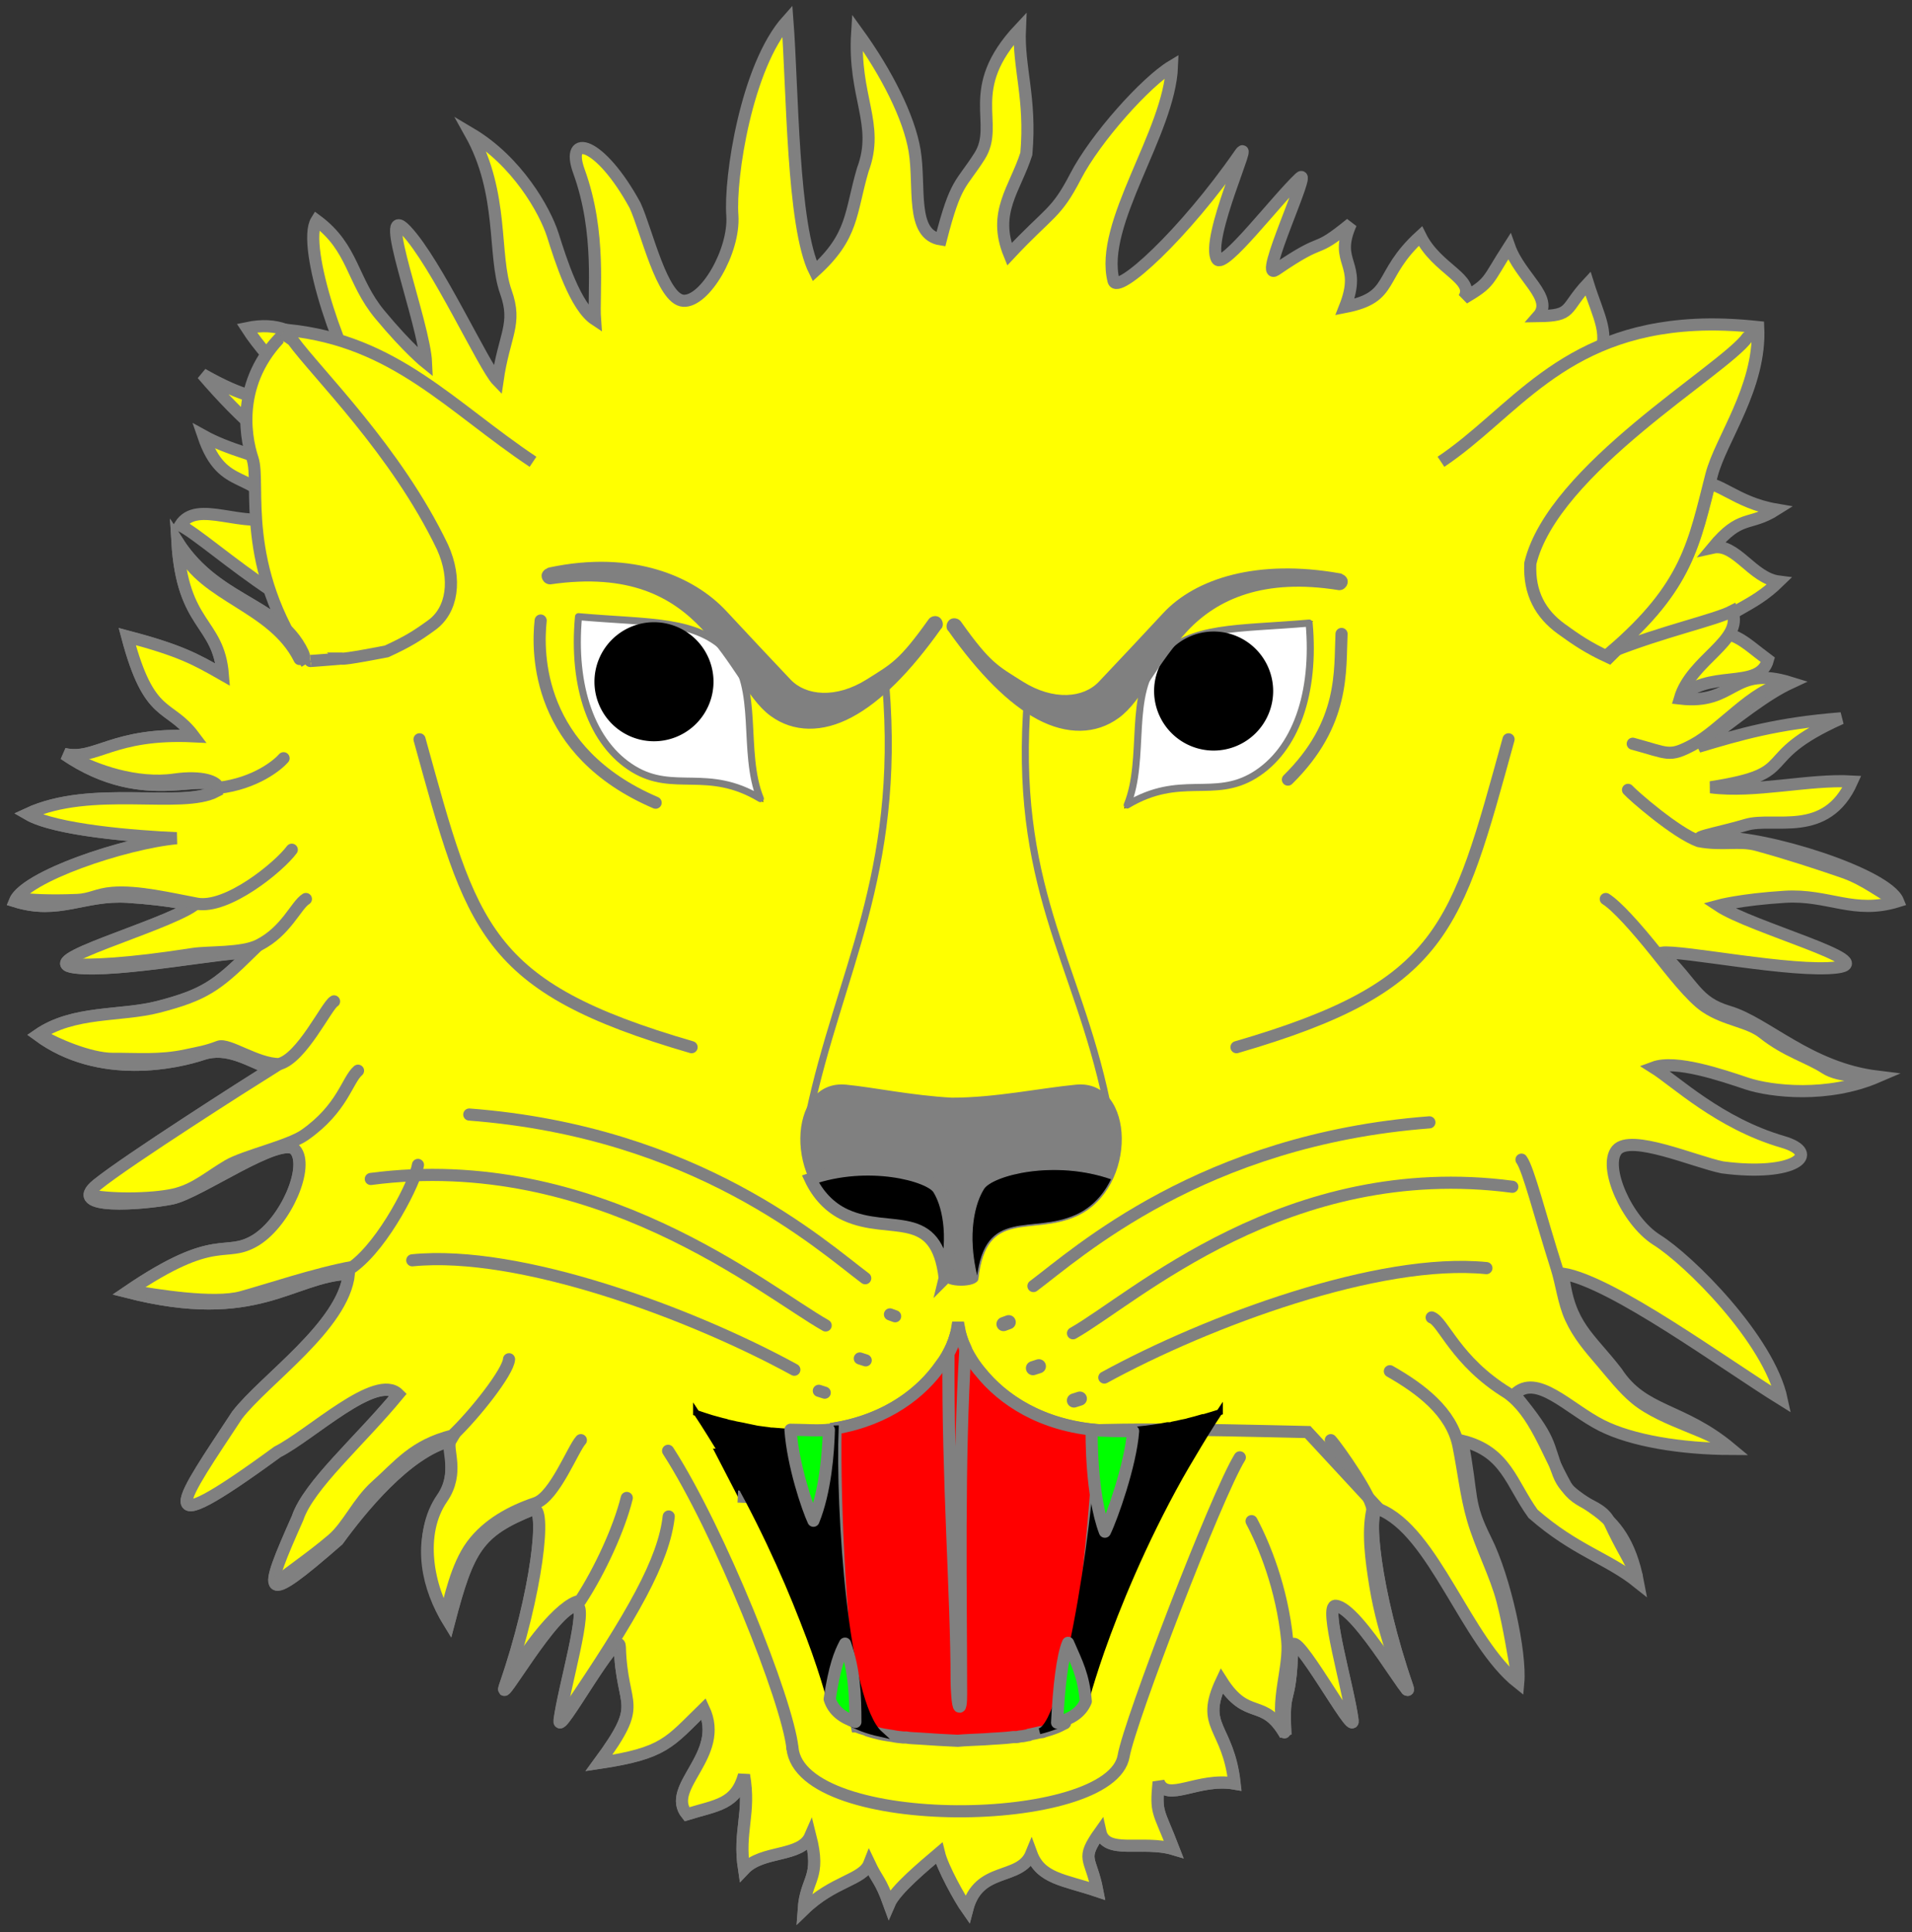 <?xml version="1.0" encoding="UTF-8" standalone="no"?>
<!-- Created with Inkscape (http://www.inkscape.org/) -->

<svg
   xmlns:dc="http://purl.org/dc/elements/1.1/"
   xmlns:cc="http://creativecommons.org/ns#"
   xmlns:rdf="http://www.w3.org/1999/02/22-rdf-syntax-ns#"
   xmlns:svg="http://www.w3.org/2000/svg"
   xmlns="http://www.w3.org/2000/svg"
   xmlns:xlink="http://www.w3.org/1999/xlink"
   xmlns:sodipodi="http://sodipodi.sourceforge.net/DTD/sodipodi-0.dtd"
   xmlns:inkscape="http://www.inkscape.org/namespaces/inkscape"
   version="1.1"
   width="595.73"
   height="602"
   id="svg4673"
   inkscape:version="0.92.2 5c3e80d, 2017-08-06"
   sodipodi:docname="lion-head-affronte.svg">
  <rect width="100%" height="100%" fill="#333333" stroke="none"/>
  <sodipodi:namedview
     pagecolor="#ffffff"
     bordercolor="#666666"
     borderopacity="1"
     objecttolerance="10"
     gridtolerance="10"
     guidetolerance="10"
     inkscape:pageopacity="0"
     inkscape:pageshadow="2"
     inkscape:window-width="960"
     inkscape:window-height="481"
     id="namedview39"
     showgrid="false"
     showguides="true"
     inkscape:guide-bbox="true"
     inkscape:zoom="1.2825"
     inkscape:cx="297.08"
     inkscape:cy="201.61"
     inkscape:window-x="-8"
     inkscape:window-y="-8"
     inkscape:window-maximized="1"
     inkscape:current-layer="g9921"
     fit-margin-top="2"
     fit-margin-left="2"
     fit-margin-right="2"
     fit-margin-bottom="2" />
  <g
     inkscape:groupmode="layer"
     id="layer8"
     inkscape:label="mouth"
     style="display:inline"
     transform="translate(57.09,224.31)">
    <g
       id="g10215">
      <g
         id="g9921"
         transform="matrix(2.457,0,0,2.457,826.23,-1342.4)">
        <path
           sodipodi:nodetypes="scccscs"
           inkscape:connector-curvature="0"
           id="path4871-37-3"
           d="m -221.66,670.32 c 1.34,-5.1 6.97,-21.46 16.89,-36.21 -22.26,7.78 -32.45,-4.83 -33.25,-11 -0.81,6.17 -11,18.78 -33.26,11 9.92,14.75 15.55,31.11 16.9,36.21 1.34,5.1 10.42,5.24 16.32,5.51 5.9,-0.27 15.06,-0.41 16.4,-5.51 z"
           style="color:#000000;display:inline;overflow:visible;visibility:visible;fill:#000000;stroke:#000000;stroke-width:0.896;stroke-linecap:round;stroke-linejoin:round;stroke-miterlimit:4;stroke-dasharray:none;stroke-dashoffset:0;stroke-opacity:1;marker:none;enable-background:accumulate" />
        <path
           sodipodi:nodetypes="ccccccccccccccccccsscsccscccscscccccscscscscscscssccccccccccc"
           inkscape:connector-curvature="0"
           id="path4706-1-1"
           d="m -146.62,543.77 c 3.5,-4.05 10.22,-1.05 11.3,-5.03 -3.24,-2.41 -4.64,-4.25 -8.29,-2.92 3.44,-3.58 6.14,-3.57 9.67,-7.01 -3.39,-0.43 -5.46,-4.95 -8.38,-4.3 3.59,-4.33 4.57,-2.64 8.04,-4.83 -5.21,-0.89 -7.42,-3.85 -9.63,-3.27 1.18,-2.17 0.79,-2.27 2.65,-5.04 -1.92,0.44 -6.56,-0.77 -8.91,-1.32 1.24,-1.49 3.1,-5.53 3.63,-7.09 -5.36,2.13 -6.79,-3.32 -10.5,-2.4 1.89,-2.85 0.23,-5.29 -1.1,-9.55 -3.06,3.27 -1.81,4.08 -6.31,4.14 2.04,-2.31 -2.3,-4.95 -3.67,-8.83 -2.93,4.55 -2.26,4.49 -5.75,6.56 1.51,-2.44 -3.44,-3.66 -5.52,-7.88 -5.51,5.03 -3.12,7.74 -9.56,8.99 2.28,-5.77 -1.54,-5.43 0.75,-10.57 -5.14,4.19 -2.82,1.27 -9.53,5.87 -2.34,1.61 4.71,-13.22 3.05,-11.67 -3.03,2.86 -9.66,11.62 -10.49,10.31 -1.56,-2.47 4.8,-16.09 2.88,-13.32 -7.1,10.24 -15.54,17.91 -16.01,16.06 -1.86,-7.28 7.09,-18.78 7.41,-27.22 -3.31,1.98 -9.73,9.14 -12.23,13.99 -2.51,4.85 -3.3,4.43 -8.39,9.87 -2.17,-5.33 0.7,-8.22 2.15,-12.74 0.62,-7.1 -1.04,-10.9 -0.82,-15.86 -7.27,7.74 -2.45,11.99 -5.12,16.17 -2.37,3.72 -2.99,3.11 -4.9,10.54 -3.9,-0.6 -2.57,-6.65 -3.33,-11.26 -0.71,-4.24 -3.54,-9.84 -7.28,-15.01 -0.53,8.23 2.89,11.63 0.71,17.44 -1.61,5.49 -1.16,8.39 -6.1,12.86 -2.85,-5.69 -2.8,-23.19 -3.46,-31.78 -5.21,5.83 -7.34,19.99 -6.98,24.73 0.29,4.53 -3.49,10.98 -6.21,10.8 -2.72,-0.17 -4.64,-8.87 -6.13,-12.1 -4.45,-8.16 -8.9,-9.23 -7.11,-4.3 2.86,7.91 1.79,15.5 2.03,18.78 -2.49,-1.64 -4.35,-7.56 -5.35,-10.72 -1.01,-3.15 -4.55,-9.39 -10.43,-12.87 4.27,7.65 2.81,15.43 4.48,20.1 1.46,4.1 -0.21,5.36 -1.06,11.24 -1.72,-1.77 -7.74,-14.95 -11.6,-19.04 -3.85,-4.09 2.32,11.77 2.54,16.79 0,0 -2.29,-1.83 -5.86,-6.13 -3.57,-4.3 -3.32,-8.45 -8.02,-11.93 -1.99,3.18 3.36,18.84 6.93,23.14 3.58,4.3 -0.53,0.33 -3.43,-1.87 -2.9,-2.2 -4.55,-9.27 -12.35,-7.62 2.99,4.64 8.47,9.08 11.18,14.06 -8.4,-8.43 -5.84,-1.96 -16.82,-8.22 5.33,6.23 9.21,9.13 13.59,12.47 -6.33,-1.9 -10.46,-2.99 -13.47,-4.66 2.53,7.43 6.39,3.94 9.92,10.19 -4.87,1.77 -10.68,-2.28 -12.86,1.16 v 0 c 2.02,1 6.44,4.91 11.73,8.41 0.4,0.16 0.8,0.29 1.19,0.45 3.33,-3.84 10.53,-8.05 19.93,-11.95"
           style="color:#000000;display:inline;overflow:visible;visibility:visible;fill:#ffff00;fill-opacity:1;stroke:#808080;stroke-width:1.538;stroke-opacity:1;marker:none;enable-background:accumulate" />
        <path
           sodipodi:nodetypes="ccsccccccccscscscscscscscccccccccccscccccccccccccccccccccccsscsscscccscscccccscscscscscscssccccccccscsccccccccc"
           style="color:#000000;display:inline;overflow:visible;visibility:visible;fill:#ffff00;fill-opacity:1;stroke:#808080;stroke-width:1.538;stroke-opacity:1;marker:none;enable-background:accumulate"
           d="m -291.92,513.62 c -10.46,-6.98 -17.48,-15.32 -31.08,-16.71 -6.62,5.93 -5.53,13.2 -4.48,16.33 1.05,3.14 -1.75,13.57 6.91,25.95 -2.45,-7.73 -11.14,-7.16 -16.45,-15.46 0.64,10.88 5.21,10.05 5.76,16.91 -3.42,-1.96 -5.38,-3.1 -12.11,-4.87 2.83,10.67 5.25,8.37 8.46,12.65 -10.39,-0.51 -12.42,3.18 -16.45,2.26 10.65,7.31 18.46,1.5 19.25,4.7 -4.38,2.32 -15.82,-0.88 -23.91,2.9 5.36,3.14 26.65,3.38 21.07,3.03 -5.58,-0.35 -21.28,4.54 -22.68,8.03 5.58,1.74 8.7,-0.91 14.28,-0.56 5.58,0.35 8.4,1.12 8.4,1.12 -4.18,2.79 -20.6,7.14 -15.02,7.84 5.57,0.7 19.77,-2.22 22.21,-1.87 -4.25,4.16 -5.83,5.36 -11.66,6.88 -4.8,1.24 -10.76,0.41 -15.29,3.55 7.86,5.8 17.77,3.48 20.91,2.43 3.14,-1.04 5.86,0.83 8.65,1.88 -2.79,1.74 -18.22,11.59 -22.02,14.66 -4.08,3.3 5.94,2.47 9.42,1.78 3.49,-0.7 13.94,-8.25 15.68,-6.16 1.75,2.09 -1.11,8.94 -4.94,11.38 -4.05,2.51 -4.86,-1.24 -16.38,6.62 16.48,4.21 20.82,-2.01 28.14,-2.32 -0.7,6.62 -10.7,13.39 -14.19,17.92 -6.94,10.56 -11.83,17.08 5.13,4.67 4.19,-2.1 12.52,-10.07 15.31,-7.28 -4.88,5.92 -11.39,11.49 -12.79,15.68 -4.42,9.94 -4.73,11.41 5.14,2.8 2.79,-3.84 8.7,-11.21 14.28,-12.6 0,3.47 0.75,4.97 -1.62,8.33 -2.45,4.88 -1.35,10.21 1.4,14.67 2.46,-9.4 3.7,-11.53 10.67,-14.32 1.78,-0.71 0.54,10.62 -3.55,22.4 -1.1,3.18 6.14,-9.98 9.06,-10.18 1.55,-0.1 -1.63,10.43 -2.15,14.56 -0.28,2.26 7.57,-12.17 7.66,-9.33 0.24,8.13 3.22,6.73 -2.65,14.71 8.31,-1.24 8.87,-2.57 13.29,-6.87 2.79,5.93 -4.93,9.9 -2.14,13.38 3.86,-1.19 6.17,-1.2 7.24,-4.94 0.86,4.89 -0.75,7.03 0,11.91 2.34,-2.48 7.23,-1.47 8.41,-4.21 1.39,5.44 -0.57,5.26 -0.85,9.35 3.79,-3.69 7.49,-3.73 8.32,-5.86 1.06,2.24 1.39,1.99 2.53,5.13 0.77,-1.81 4.48,-4.89 6.31,-6.46 0.47,1.87 2.63,5.81 3.58,7.15 1.44,-5.58 6.69,-3.56 8.13,-7.1 1.18,3.21 4.13,3.35 8.37,4.78 -0.84,-4.4 -2.21,-3.9 0.39,-7.56 0.66,3 5.35,1.06 9.29,2.24 -1.94,-5.05 -2.29,-4.45 -1.89,-8.49 1.07,2.65 4.99,-0.63 9.63,0.18 -0.82,-7.41 -4.45,-7.1 -1.66,-13.02 3.32,5.23 5.31,1.96 8.1,6.84 -0.35,-6.62 0.62,-3.03 0.86,-11.16 0.1,-2.84 7.94,11.59 7.66,9.33 -0.52,-4.13 -3.7,-14.66 -2.15,-14.56 2.92,0.2 10.16,13.36 9.05,10.18 -4.08,-11.78 -5.32,-23.11 -3.54,-22.4 6.97,2.79 11.01,16.79 17.64,22.02 0.35,-3.83 -1.67,-13.22 -4.11,-18.1 -2.44,-4.89 -1.59,-5.28 -2.99,-12.6 5.58,1.39 6.2,5.43 8.98,9.26 5.38,4.7 9.44,5.6 13.31,8.7 -1.96,-10.43 -8.25,-9.06 -10.06,-13.68 -1.6,-4.11 -0.72,-4.24 -5.6,-10.16 2.79,-2.79 6.87,1.84 11.05,3.94 3.84,1.93 10.05,2.96 16.42,2.98 -6.33,-5.28 -11.11,-4.53 -14.51,-9.73 -3.49,-4.53 -6.1,-5.88 -6.8,-12.5 6.28,1.04 20.4,11.43 27.72,15.96 -1.63,-7.65 -11.82,-17.75 -15.87,-20.26 -3.83,-2.44 -6.78,-9.29 -5.04,-11.38 1.75,-2.09 9.9,1.5 13.38,2.2 9.22,1.22 12.71,-1.77 7.67,-3.23 -8.07,-2.35 -13.59,-7.68 -16.38,-9.43 2.79,-1.04 8.67,0.98 11.81,2.03 3.14,1.04 10.31,1.83 16.58,-0.87 -8.69,-1.06 -14.11,-6.83 -18.86,-8.23 -4.18,-1.24 -4.25,-3.33 -8.5,-7.49 2.44,-0.35 16.63,2.57 22.21,1.87 5.58,-0.7 -10.84,-5.05 -15.03,-7.84 0,0 2.83,-0.77 8.41,-1.12 5.57,-0.35 8.79,2.3 14.37,0.56 -1.4,-3.49 -17.2,-8.38 -22.78,-8.03 -5.57,0.35 0.1,-0.62 3.53,-1.66 3.49,-1.05 10.15,1.79 13.41,-5.49 -5.51,-0.32 -12.31,1.47 -17.92,0.73 11.76,-1.82 5.01,-3.56 16.54,-8.74 -8.17,0.64 -12.81,2.03 -18.09,3.6 5.27,-4 8.59,-6.66 11.71,-8.11 -7.5,-2.34 -6.94,2.84 -14.07,2 1.45,-4.97 8.13,-7.3 6.64,-11.08 -2.18,1.13 -8.79,2.55 -15.28,5.14 9.68,-8.32 10.46,-13.72 12.69,-22.4 1.18,-4.56 6.26,-11.15 5.89,-18.76 -2.94,-0.31 -5.59,-0.41 -8.03,-0.28 v 0 c -17.07,0.88 -23.05,11.25 -32.2,17.36 m -61.23,109.48 c 0.59,4.52 6.22,12.45 17.92,13.35 0.24,8.19 -3.99,37.13 -7.66,37.52 -3.25,0.34 -7.19,-0.1 -10.26,0.1 -2.98,-0.13 -6.71,0.21 -9.9,-0.1 -4.42,-4.01 -6.01,-27.75 -5.6,-37.8 10.04,-1.73 14.95,-8.88 15.5,-13.07 z"
           id="path4700-3-7"
           inkscape:connector-curvature="0" />
        <path
           style="color:#000000;display:inline;overflow:visible;visibility:visible;fill-opacity:1;stroke:#000000;stroke-width:1.25;stroke-opacity:1;marker:none;enable-background:accumulate"
           d="m -275.34,638.49 c 6.52,10.11 15.7,32.28 16.32,38.24 1.12,10.75 40.41,10.28 42,0.99 0.74,-4.33 11.22,-31.44 14.18,-36.22"
           id="path4702-2-9"
           inkscape:connector-curvature="0"
           sodipodi:nodetypes="cssc" />
        <path
           sodipodi:nodetypes="cccccccccccscscscscscscccccccccscscccccccccccccccccccccccsscsccsc"
           inkscape:connector-curvature="0"
           id="path4704-8-7"
           d="m -320.61,539.22 -2.51,-4.18 c -3.69,-3.76 -9.79,-4.87 -13.89,-11.3 0.64,10.88 5.2,10.02 5.76,16.88 -3.43,-1.96 -5.41,-3.07 -12.13,-4.84 2.83,10.68 5.25,8.37 8.46,12.65 -10.39,-0.51 -12.43,3.15 -16.46,2.23 10.66,7.31 18.5,1.54 19.29,4.74 -4.37,2.32 -15.84,-0.9 -23.94,2.88 3.52,2.06 13.77,2.85 18.92,3.07 -6.67,0.63 -19.25,4.88 -20.5,7.99 5.58,1.75 8.7,-0.9 14.27,-0.56 5.58,0.35 8.37,1.12 8.37,1.12 -4.18,2.79 -20.59,7.16 -15.01,7.85 5.58,0.7 19.77,-2.2 22.21,-1.85 -4.24,4.15 -5.83,5.32 -11.66,6.83 -4.8,1.24 -10.76,0.44 -15.29,3.58 7.86,5.8 17.77,3.46 20.91,2.41 3.14,-1.04 5.86,0.86 8.65,1.91 -2.79,1.74 -18.23,11.56 -22.03,14.64 -4.08,3.3 5.94,2.46 9.43,1.77 3.49,-0.7 13.97,-8.23 15.71,-6.14 1.75,2.09 -1.14,8.95 -4.97,11.39 -4.04,2.5 -4.84,-1.25 -16.36,6.6 16.48,4.21 20.8,-2.01 28.12,-2.32 -0.7,6.62 -10.69,13.4 -14.18,17.94 -6.93,10.56 -11.85,17.06 5.11,4.65 4.19,-2.1 12.55,-10.09 15.34,-7.3 -4.88,5.93 -11.38,11.52 -12.78,15.71 -4.42,9.94 -4.75,11.41 5.11,2.79 2.79,-3.84 8.69,-11.2 14.27,-12.6 -0.59,1 1.21,4.01 -1.07,7.3 -3.09,4.49 -1.86,11.25 0.89,15.71 2.46,-9.4 3.67,-11.53 10.64,-14.32 1.78,-0.71 0.55,10.63 -3.53,22.41 -1.11,3.18 6.15,-9.99 9.06,-10.18 1.55,-0.11 -1.62,10.41 -2.14,14.55 -0.28,2.25 7.54,-12.19 7.63,-9.35 0.24,8.13 3.22,6.76 -2.65,14.74 8.31,-1.24 8.88,-2.58 13.29,-6.88 2.79,5.93 -4.93,9.9 -2.14,13.38 3.86,-1.18 6.18,-1.23 7.25,-4.97 0.86,4.9 -0.74,7.07 0,11.95 2.34,-2.49 7.22,-1.49 8.41,-4.23 1.39,5.45 -0.56,5.25 -0.84,9.34 3.79,-3.68 7.49,-3.73 8.32,-5.86 1.06,2.24 1.38,1.98 2.51,5.12 0.78,-1.81 4.49,-4.85 6.33,-6.42 0.46,1.88 2.63,5.77 3.57,7.11 1.45,-5.58 6.7,-3.52 8.14,-7.06 1.18,3.21 4.13,3.31 8.37,4.74 -0.84,-4.4 -2.24,-3.86 0.37,-7.53 0.66,3 5.35,1.05 9.29,2.23 -1.94,-5.04 -2.29,-4.46 -1.9,-8.51 1.08,2.66 4.98,-0.62 9.62,0.19 -0.82,-7.41 -4.42,-7.09 -1.63,-13.01 3.32,5.23 5.3,1.95 8.09,6.83 -0.35,-6.63 0.64,-3.03 0.88,-11.16 0.1,-2.84 7.91,11.6 7.63,9.35 -0.52,-4.14 -3.69,-14.66 -2.14,-14.55 2.91,0.19 10.17,13.36 9.06,10.18 -4.08,-11.78 -5.31,-23.12 -3.53,-22.41 l -9.07,-9.8 c -13.58,-0.3 -29.54,-0.77 -38.25,0.69 -5.11,0.86 -11.12,8.56 -34.02,7.49"
           style="color:#000000;display:inline;overflow:visible;visibility:visible;fill:#ffff00;fill-opacity:1;stroke:#808080;stroke-width:1.538;stroke-opacity:1;marker:none;enable-background:accumulate" />
        <path
           inkscape:connector-curvature="0"
           id="path4722-7-3"
           d="m -238.01,623.12 c 0,0.29 -0.12,0.55 -0.19,0.84 0,0.13 -0.1,0.24 -0.1,0.37 -0.1,0.16 -0.1,0.31 -0.14,0.46 0,0.1 -0.1,0.16 -0.1,0.24 -1.53,4.19 -6.36,9.69 -15.06,11.15 -0.2,9.78 0.37,28.87 3.07,37.93 3.52,1.43 8.65,1.55 12.45,1.72 3.96,-0.18 9.38,-0.31 12.92,-1.91 3.01,-9.27 4.85,-28.8 4.98,-37.46 -9.54,-0.75 -15.01,-6.17 -17.01,-10.6 0,-0.1 -0.1,-0.12 -0.1,-0.18 0,-0.13 -0.1,-0.25 -0.14,-0.38 -0.12,-0.28 -0.24,-0.55 -0.32,-0.83 0,-0.1 0,-0.13 -0.1,-0.19 -0.11,-0.39 -0.19,-0.77 -0.23,-1.16 z"
           style="color:#000000;display:inline;overflow:visible;visibility:visible;fill:#bc262d;fill-opacity:1;stroke:#000000;stroke-width:0.597;stroke-miterlimit:4;stroke-dasharray:none;stroke-opacity:1;marker:none;enable-background:accumulate" />
        <g
           id="langued"
           inkscape:label="#g2046">
          <path
             style="color:#000000;display:inline;overflow:visible;visibility:visible;fill:#ff0000;fill-opacity:1;stroke:#808080;stroke-width:1.538;stroke-opacity:1;marker:none;enable-background:accumulate"
             d="m -238.01,623.12 c 0,0.3 -0.12,0.6 -0.19,0.93 0,0.1 -0.1,0.18 -0.1,0.28 -0.1,0.3 -0.18,0.59 -0.28,0.88 -0.1,0.16 -0.11,0.3 -0.18,0.47 -0.36,0.86 -0.83,1.69 -1.45,2.46 -2.38,3.44 -6.73,6.92 -13.34,8.04 -0.18,9.23 0.59,28.13 2.7,37.79 0.1,0 0.12,0.1 0.19,0.1 0.32,0.14 0.67,0.21 1.02,0.33 0.1,0 0.12,0.1 0.18,0.1 0.49,0.15 1.01,0.3 1.54,0.42 0.53,0.12 1.07,0.19 1.63,0.28 0.43,0.1 0.85,0.13 1.3,0.18 0.12,0 0.24,0 0.37,0 0.57,0.1 1.15,0.1 1.72,0.14 1.7,0.13 3.36,0.21 4.83,0.28 1.04,-0.1 2.26,-0.12 3.44,-0.19 1.2,-0.1 2.41,-0.12 3.63,-0.28 0.12,0 0.25,0 0.37,0 0.22,0 0.43,-0.1 0.65,-0.1 0.27,0 0.53,-0.1 0.79,-0.13 0.1,0 0.19,0 0.28,-0.1 0.44,-0.1 0.88,-0.17 1.3,-0.28 0,0 0.1,0 0.14,0 0.16,0 0.31,-0.1 0.46,-0.14 0.39,-0.11 0.81,-0.23 1.17,-0.37 0.47,-0.17 0.89,-0.38 1.3,-0.6 0,0 0.1,0 0.1,-0.1 2.33,-9.9 4.24,-29.34 4.32,-37.09 -7.31,-0.56 -12.24,-3.87 -15.06,-7.39 -0.17,-0.18 -0.31,-0.37 -0.46,-0.56 -1.07,-1.29 -1.78,-2.69 -2.14,-4.18 -0.12,-0.43 -0.18,-0.82 -0.23,-1.21 z"
             id="path4726-33-6"
             inkscape:connector-curvature="0" />
          <path
             style="color:#000000;font-style:normal;font-variant:normal;font-weight:normal;font-stretch:normal;font-size:medium;line-height:normal;font-family:Sans;-inkscape-font-specification:Sans;text-indent:0;text-align:start;text-decoration:none;text-decoration-line:none;letter-spacing:normal;word-spacing:normal;text-transform:none;writing-mode:lr-tb;direction:ltr;baseline-shift:baseline;text-anchor:start;display:inline;overflow:visible;visibility:visible;fill:#ff0000;fill-opacity:0.5;stroke:#808080;stroke-width:1.538;stroke-opacity:1;marker:none;enable-background:accumulate"
             d="m -238.11,623.41 c -0.16,0.98 -0.48,2.09 -1.12,3.27 -0.12,16.08 1.03,30.53 1.03,41.53 0,0.79 0.12,3.3 0.37,3.27 0.22,0 0.2,-1.64 0.19,-2.43 0,-11.5 -0.35,-28.78 0.56,-43.03 -0.44,-0.93 -0.7,-1.81 -0.84,-2.61 -0.1,0 -0.12,0 -0.19,0 z"
             id="path4724-32-2"
             inkscape:connector-curvature="0" />
        </g>
        <path
           style="color:#000000;display:inline;overflow:visible;visibility:visible;fill:none;stroke:#808080;stroke-width:1.538;stroke-linecap:round;stroke-linejoin:round;stroke-miterlimit:4;stroke-dasharray:none;stroke-dashoffset:0;stroke-opacity:1;marker:none;enable-background:accumulate"
           d="m -274.71,647.36 c -0.62,5.55 -4.46,12.37 -13.05,25.02"
           id="path4730-2-5"
           inkscape:connector-curvature="0"
           sodipodi:nodetypes="cc" />
        <path
           sodipodi:nodetypes="ccc"
           inkscape:connector-curvature="0"
           id="path4732-7-3"
           d="m -280.03,645.01 c -0.95,3.86 -3.4,9.21 -5.91,13.04 -2.51,0.39 -6.94,6.38 -8.82,9.77"
           style="color:#000000;display:inline;overflow:visible;visibility:visible;fill:none;stroke:#808080;stroke-width:1.538;stroke-linecap:round;stroke-linejoin:round;stroke-miterlimit:4;stroke-dasharray:none;stroke-dashoffset:0;stroke-opacity:1;marker:none;enable-background:accumulate" />
        <path
           style="color:#000000;display:inline;overflow:visible;visibility:visible;fill:none;stroke:#808080;stroke-width:1.538;stroke-linecap:round;stroke-linejoin:round;stroke-miterlimit:4;stroke-dasharray:none;stroke-dashoffset:0;stroke-opacity:1;marker:none;enable-background:accumulate"
           d="m -285.85,637.68 c -1.01,1.09 -3.33,7.16 -5.74,7.98 -3.05,1.03 -6.08,2.66 -8.06,5.32 -1.99,2.67 -2.88,7.1 -3.31,8.72"
           id="path4734-17-4"
           inkscape:connector-curvature="0"
           sodipodi:nodetypes="cssc" />
        <path
           sodipodi:nodetypes="ccssc"
           inkscape:connector-curvature="0"
           id="path4736-1-7"
           d="m -294.96,627.42 c -0.1,1.59 -4.33,6.97 -7.19,9.68 -4.94,1.26 -6.75,3.79 -9.66,6.38 -2.31,2.06 -3.55,5.07 -5.55,6.79 -2.88,2.46 -6.05,4.52 -6.82,5.34"
           style="color:#000000;display:inline;overflow:visible;visibility:visible;fill:none;stroke:#808080;stroke-width:1.538;stroke-linecap:round;stroke-linejoin:round;stroke-miterlimit:4;stroke-dasharray:none;stroke-dashoffset:0;stroke-opacity:1;marker:none;enable-background:accumulate" />
        <path
           sodipodi:nodetypes="ccsc"
           inkscape:connector-curvature="0"
           id="path4741-5-5"
           d="m -306.51,602.78 c -0.29,2.02 -4.25,9.97 -8.27,12.93 -4.75,0.87 -10.71,2.9 -14.1,3.83 -3.56,0.99 -11.11,-0.32 -13.67,-0.73"
           style="color:#000000;display:inline;overflow:visible;visibility:visible;fill:none;stroke:#808080;stroke-width:1.538;stroke-linecap:round;stroke-linejoin:round;stroke-miterlimit:4;stroke-dasharray:none;stroke-dashoffset:0;stroke-opacity:1;marker:none;enable-background:accumulate"
           inkscape:transform-center-x="2.1007"
           inkscape:transform-center-y="-2.8142" />
        <path
           inkscape:transform-center-y="-2.8142"
           inkscape:transform-center-x="2.1007"
           style="color:#000000;display:inline;overflow:visible;visibility:visible;fill:none;stroke:#808080;stroke-width:1.538;stroke-linecap:round;stroke-linejoin:round;stroke-miterlimit:4;stroke-dasharray:none;stroke-dashoffset:0;stroke-opacity:1;marker:none;enable-background:accumulate"
           d="m -314.11,590.83 c -1.39,1.2 -1.94,4.76 -6.75,8.14 -2,1.41 -7.65,2.66 -9.76,3.9 -2.4,1.42 -3.93,2.84 -6.37,3.54 -2.48,0.71 -8.04,0.83 -10.85,0.27"
           id="path4743-6-7"
           inkscape:connector-curvature="0"
           sodipodi:nodetypes="csssc" />
        <path
           sodipodi:nodetypes="ccsssc"
           inkscape:connector-curvature="0"
           id="path4745-9-1"
           d="m -317.15,582.04 c -0.92,0.49 -4.1,7.26 -6.99,7.95 -2.82,0 -6.44,-2.67 -7.64,-2.2 -1.52,0.59 -2.52,0.74 -4.11,1.08 -3.36,0.73 -6.33,0.43 -9.31,0.46 -3.03,0 -7.48,-2.03 -8.79,-2.82"
           style="color:#000000;display:inline;overflow:visible;visibility:visible;fill:none;stroke:#808080;stroke-width:1.538;stroke-linecap:round;stroke-linejoin:round;stroke-miterlimit:4;stroke-dasharray:none;stroke-dashoffset:0;stroke-opacity:1;marker:none;enable-background:accumulate"
           inkscape:transform-center-x="2.9325"
           inkscape:transform-center-y="-1.9322" />
        <path
           inkscape:transform-center-y="-1.9322"
           inkscape:transform-center-x="2.9325"
           style="color:#000000;display:inline;overflow:visible;visibility:visible;fill:none;stroke:#808080;stroke-width:1.538;stroke-linecap:round;stroke-linejoin:round;stroke-miterlimit:4;stroke-dasharray:none;stroke-dashoffset:0;stroke-opacity:1;marker:none;enable-background:accumulate"
           d="m -320.72,569.06 c -1.25,0.77 -2.52,4.12 -6.01,5.86 -2.14,1.07 -6.31,0.8 -8.32,1.11 -8.33,1.3 -12.97,1.48 -15.52,1.31"
           id="path4747-5-2"
           inkscape:connector-curvature="0"
           sodipodi:nodetypes="cssc" />
        <path
           sodipodi:nodetypes="csssc"
           inkscape:connector-curvature="0"
           id="path4749-3-0"
           d="m -322.51,562.81 c -1.66,2.23 -8.2,7.56 -12.05,6.84 -3.28,-0.61 -7.49,-1.64 -10.71,-1.37 -1.95,0.16 -2.73,0.83 -4.45,0.9 -3.52,0.15 -6.03,0 -7.34,-0.19"
           style="color:#000000;display:inline;overflow:visible;visibility:visible;fill:none;stroke:#808080;stroke-width:1.538;stroke-linecap:round;stroke-linejoin:round;stroke-miterlimit:4;stroke-dasharray:none;stroke-dashoffset:0;stroke-opacity:1;marker:none;enable-background:accumulate"
           inkscape:transform-center-x="2.9325"
           inkscape:transform-center-y="-1.9322" />
        <path
           inkscape:transform-center-y="-1.9322"
           inkscape:transform-center-x="2.9325"
           style="color:#000000;display:inline;overflow:visible;visibility:visible;fill:none;stroke:#808080;stroke-width:1.538;stroke-linecap:round;stroke-linejoin:round;stroke-miterlimit:4;stroke-dasharray:none;stroke-dashoffset:0;stroke-opacity:1;marker:none;enable-background:accumulate"
           d="m -323.55,551.21 c -0.71,0.82 -3.52,3.2 -8.28,3.76 -0.1,-0.8 -2.09,-1.55 -5.53,-1.06 -4.9,0.71 -10.19,-1.24 -12.83,-2.72"
           id="path4751-1-3"
           inkscape:connector-curvature="0"
           sodipodi:nodetypes="ccsc" />
        <path
           style="color:#000000;display:inline;overflow:visible;visibility:visible;fill:#ffff00;fill-opacity:0.6;stroke:#808080;stroke-width:1.538;stroke-opacity:1;marker:none;enable-background:accumulate"
           d="m -136.6,496.91 c -0.47,0.34 -0.9,0.68 -1.31,0.93 -3.03,4.19 -24.67,16.66 -27.54,28.66 -0.19,3.81 1.34,6.43 3.92,8.3 1.89,1.37 3.4,2.41 6.07,3.64 0.16,-0.15 0.47,-0.47 0.65,-0.65 -0.12,0 -0.24,-0.1 -0.37,-0.1 9.68,-8.32 10.46,-13.72 12.69,-22.4 1.16,-4.48 6.08,-10.93 5.89,-18.39 z"
           id="path4755-9-8"
           inkscape:connector-curvature="0"
           sodipodi:nodetypes="cccscccscc" />
        <path
           style="color:#000000;display:inline;overflow:visible;visibility:visible;fill:#cccccc;fill-opacity:1;stroke:#000000;stroke-width:0.375;stroke-opacity:1;marker:none;enable-background:accumulate"
           d="m -193.5,534.07 c 0.8,8.85 -1.68,16.09 -6.97,19.31 -5.16,3.13 -9.39,-0.27 -16.1,3.76 2.42,-5.91 0,-14.22 4.03,-18.51 4.02,-4.29 9.92,-3.76 19.04,-4.56 z"
           id="path4757-8-4"
           inkscape:connector-curvature="0"
           sodipodi:nodetypes="cscsc" />
        <path
           sodipodi:nodetypes="cscsc"
           inkscape:connector-curvature="0"
           id="path4763-69-4"
           d="m -193.5,534.07 c 0.8,8.85 -1.68,16.09 -6.97,19.31 -5.16,3.13 -9.39,-0.27 -16.1,3.76 2.42,-5.91 0,-14.22 4.03,-18.51 4.02,-4.29 9.92,-3.76 19.04,-4.56 z"
           style="color:#000000;display:inline;overflow:visible;visibility:visible;fill:#ffffff;stroke:#808080;stroke-width:0.896;stroke-linecap:round;stroke-linejoin:round;stroke-miterlimit:4;stroke-dasharray:none;stroke-dashoffset:0;stroke-opacity:1;marker:none;enable-background:accumulate" />
        <path
           style="color:#000000;display:inline;overflow:visible;visibility:visible;fill:#000000;fill-opacity:1;stroke:#000000;stroke-width:0.597;stroke-linecap:round;stroke-linejoin:round;stroke-miterlimit:4;stroke-dasharray:none;stroke-dashoffset:0;stroke-opacity:1;marker:none;enable-background:accumulate"
           d="m -198.36,542.69 a 7.255,7.255 0 0 1 -7.25,7.25 7.255,7.255 0 0 1 -7.25,-7.25 7.255,7.255 0 0 1 7.25,-7.25 7.255,7.255 0 0 1 7.25,7.25 z"
           id="path4759-5-2" />
        <path
           sodipodi:nodetypes="ssccsscs"
           inkscape:connector-curvature="0"
           id="path4765-9-9"
           d="m -252.25,592.75 c -7.32,-0.69 -7.67,12.9 0,16.39 5.68,2.58 11.51,-1.05 12.55,8.02 0,1.04 4.12,1.05 4.12,0 1.04,-9.07 6.87,-5.44 12.55,-8.02 7.67,-3.49 7.32,-17.08 0,-16.39 -4.53,0.43 -10.28,1.66 -15.79,1.65 -5.12,-0.28 -9.98,-1.32 -13.43,-1.65 z"
           style="color:#000000;display:inline;overflow:visible;visibility:visible;fill:#808080;fill-opacity:1;stroke:#808080;stroke-width:0.299;stroke-linecap:round;stroke-linejoin:round;stroke-miterlimit:4;stroke-dasharray:none;stroke-dashoffset:0;stroke-opacity:1;marker:none;enable-background:accumulate" />
        <path
           style="color:#000000;font-style:normal;font-variant:normal;font-weight:normal;font-stretch:normal;font-size:medium;line-height:normal;font-family:Sans;-inkscape-font-specification:Sans;text-indent:0;text-align:start;text-decoration:none;text-decoration-line:none;letter-spacing:normal;word-spacing:normal;text-transform:none;writing-mode:lr-tb;direction:ltr;baseline-shift:baseline;text-anchor:start;display:inline;overflow:visible;visibility:visible;fill:#808080;fill-opacity:1;stroke:#808080;stroke-width:0.25;stroke-opacity:1;marker:none;enable-background:accumulate"
           d="m -189.6,527.89 c -10.51,-1.87 -18.29,0.67 -22.32,5.01 -3.76,4.05 -4.41,4.72 -8.15,8.69 -1.99,2.11 -5.85,2.49 -9.82,0 -3.1,-1.97 -4.09,-2.3 -7.87,-7.64 -0.25,-0.34 -0.75,-0.46 -1.12,-0.28 -0.42,0.22 -0.6,0.8 -0.38,1.21 0,0 0.1,0.1 0.1,0.1 3.88,5.47 7.65,9.26 11.29,11.2 3.64,1.93 7.28,1.93 10.17,-0.19 1.51,-1.1 2.7,-2.89 4.02,-4.85 1.32,-1.97 2.77,-4.14 4.66,-6.16 3.8,-4.05 9.74,-6.76 19.33,-5.2 0.29,0 0.57,-0.13 0.74,-0.37 0.2,-0.22 0.27,-0.55 0.19,-0.84 -0.1,-0.26 -0.3,-0.47 -0.56,-0.56 -0.1,-0.1 -0.18,-0.1 -0.28,-0.1 z"
           id="path4767-6-4"
           inkscape:connector-curvature="0"
           sodipodi:nodetypes="csssccccsssscccccc" />
        <path
           sodipodi:nodetypes="csc"
           inkscape:connector-curvature="0"
           id="path4775-0-1"
           d="m -200.8,647.95 c 1.58,2.97 3.85,8.44 4.52,15.09 0.37,3.61 -1.63,7.89 -0.35,11.7"
           style="color:#000000;display:inline;overflow:visible;visibility:visible;fill:none;stroke:#808080;stroke-width:1.538;stroke-linecap:round;stroke-linejoin:round;stroke-miterlimit:4;stroke-dasharray:none;stroke-dashoffset:0;stroke-opacity:1;marker:none;enable-background:accumulate" />
        <path
           sodipodi:nodetypes="cssc"
           inkscape:connector-curvature="0"
           id="path4777-2-6"
           d="m -190.75,637.68 c 0.86,0.93 5.54,7.58 5.25,8.93 -0.59,2.83 -0.14,6.2 0.39,9.5 1.09,6.71 3.75,12.87 3.99,13.21"
           style="color:#000000;display:inline;overflow:visible;visibility:visible;fill:none;stroke:#808080;stroke-width:1.538;stroke-linecap:round;stroke-linejoin:round;stroke-miterlimit:4;stroke-dasharray:none;stroke-dashoffset:0;stroke-opacity:1;marker:none;enable-background:accumulate" />
        <path
           style="color:#000000;display:inline;overflow:visible;visibility:visible;fill:none;stroke:#808080;stroke-width:1.538;stroke-linecap:round;stroke-linejoin:round;stroke-miterlimit:4;stroke-dasharray:none;stroke-dashoffset:0;stroke-opacity:1;marker:none;enable-background:accumulate"
           d="m -183.26,628.94 c 3.87,2.2 7.84,5.16 8.7,9.48 0.64,3.17 0.95,6.24 1.82,9.26 1.01,3.49 2.91,7.07 3.76,10.36 0.9,3.49 1.35,6.71 1.97,10.04"
           id="path4779-6-0"
           inkscape:connector-curvature="0"
           sodipodi:nodetypes="csssc" />
        <path
           sodipodi:nodetypes="ccssc"
           inkscape:connector-curvature="0"
           id="path4781-5-8"
           d="m -177.96,622.12 c 1.49,0.53 3.06,5.56 9.62,9.58 3.43,2.47 4.9,7.24 7.36,11.69 1.44,2.61 4.5,2.33 5.6,4.74 1.5,3.26 2.49,4.57 3.39,6.71"
           style="color:#000000;display:inline;overflow:visible;visibility:visible;fill:none;stroke:#808080;stroke-width:1.538;stroke-linecap:round;stroke-linejoin:round;stroke-miterlimit:4;stroke-dasharray:none;stroke-dashoffset:0;stroke-opacity:1;marker:none;enable-background:accumulate"
           inkscape:transform-center-x="2.1007"
           inkscape:transform-center-y="-2.8142" />
        <path
           inkscape:transform-center-y="-2.8142"
           inkscape:transform-center-x="2.1007"
           style="color:#000000;display:inline;overflow:visible;visibility:visible;fill:none;stroke:#808080;stroke-width:1.538;stroke-linecap:round;stroke-linejoin:round;stroke-miterlimit:4;stroke-dasharray:none;stroke-dashoffset:0;stroke-opacity:1;marker:none;enable-background:accumulate"
           d="m -166.57,602.11 c 0.88,1.18 2.36,7.15 4.45,13.72 0.66,2.07 0.87,4.33 1.79,6.35 1.03,2.24 2.42,3.8 3.91,5.55 1.35,1.58 2.76,3.4 4.32,4.69 3.53,2.93 10.34,4.32 11.32,6.01"
           id="path4783-5-7"
           inkscape:connector-curvature="0"
           sodipodi:nodetypes="cssssc" />
        <path
           sodipodi:nodetypes="cssssc"
           inkscape:connector-curvature="0"
           id="path4789-7-2"
           d="m -155.88,569.06 c 1.31,0.81 3.76,3.49 6.47,6.89 1.81,2.26 4.33,5.54 6.17,6.78 2.57,1.73 5.43,1.83 7.32,3.33 2.93,2.34 5.66,3.01 7.89,4.46 1.83,1.19 5.3,0.93 5.9,1.2"
           style="color:#000000;display:inline;overflow:visible;visibility:visible;fill:none;stroke:#808080;stroke-width:1.538;stroke-linecap:round;stroke-linejoin:round;stroke-miterlimit:4;stroke-dasharray:none;stroke-dashoffset:0;stroke-opacity:1;marker:none;enable-background:accumulate"
           inkscape:transform-center-x="2.9325"
           inkscape:transform-center-y="-1.9322" />
        <path
           inkscape:transform-center-y="0.27036"
           inkscape:transform-center-x="3.5116"
           style="color:#000000;display:inline;overflow:visible;visibility:visible;fill:none;stroke:#808080;stroke-width:1.538;stroke-linecap:round;stroke-linejoin:round;stroke-miterlimit:4;stroke-dasharray:none;stroke-dashoffset:0;stroke-opacity:1;marker:none;enable-background:accumulate"
           d="m -152.46,549.37 c 4.55,1.22 4.56,1.76 7.62,0.14 3.52,-1.86 7.68,-7.11 11.62,-7.73"
           id="path4791-9-7"
           inkscape:connector-curvature="0"
           sodipodi:nodetypes="csc" />
        <path
           sodipodi:nodetypes="ccssc"
           inkscape:connector-curvature="0"
           id="path4793-9-9"
           d="m -153.06,555.22 c 0.63,0.71 6.06,5.45 8.96,6.5 2.99,0.58 5.18,-0.12 7.41,0.5 3.85,1.06 7.67,2.3 10.91,3.42 2.93,1.01 5.15,2.94 6.59,3.5"
           style="color:#000000;display:inline;overflow:visible;visibility:visible;fill:none;stroke:#808080;stroke-width:1.538;stroke-linecap:round;stroke-linejoin:round;stroke-miterlimit:4;stroke-dasharray:none;stroke-dashoffset:0;stroke-opacity:1;marker:none;enable-background:accumulate"
           inkscape:transform-center-x="2.9325"
           inkscape:transform-center-y="-1.9322" />
        <path
           style="color:#000000;display:inline;overflow:visible;visibility:visible;fill:#000000;fill-opacity:1;stroke:#808080;stroke-width:0.125;stroke-opacity:1;marker:none;enable-background:accumulate"
           d="m -235.58,617.16 c 1.04,-9.07 6.87,-5.44 12.55,-8.02 2.08,-0.94 3.57,-2.63 4.49,-4.58 -7.32,-2.56 -15.13,-0.48 -16.23,1.23 -1.1,1.71 -2.24,5.65 -0.81,11.37 z"
           id="path4799-9-4"
           inkscape:connector-curvature="0"
           sodipodi:nodetypes="cscscc" />
        <path
           sodipodi:nodetypes="cscscc"
           inkscape:connector-curvature="0"
           id="path4801-4-6"
           d="m -239.71,617.16 c -1.04,-9.07 -6.87,-5.44 -12.55,-8.02 -2.08,-0.94 -3.57,-2.63 -4.49,-4.58 7.32,-2.56 15.13,-0.48 16.23,1.23 1.1,1.71 2.24,5.65 0.81,11.37 z"
           style="color:#000000;display:inline;overflow:visible;visibility:visible;fill:#000000;fill-opacity:1;stroke:#808080;stroke-width:1.538;stroke-opacity:1;marker:none;enable-background:accumulate" />
        <path
           sodipodi:nodetypes="cscsc"
           inkscape:connector-curvature="0"
           id="path4807-3-1"
           d="m -286.15,533.26 c -0.81,8.86 1.67,16.1 6.97,19.32 5.16,3.13 9.39,-0.27 16.09,3.75 -2.41,-5.9 0,-14.21 -4.02,-18.51 -4.02,-4.29 -9.93,-3.75 -19.04,-4.56 z"
           style="color:#000000;display:inline;overflow:visible;visibility:visible;fill:#cccccc;fill-opacity:1;stroke:#000000;stroke-width:0.375;stroke-opacity:1;marker:none;enable-background:accumulate" />
        <path
           style="color:#000000;display:inline;overflow:visible;visibility:visible;fill:#ffffff;stroke:#808080;stroke-width:0.896;stroke-linecap:round;stroke-linejoin:round;stroke-miterlimit:4;stroke-dasharray:none;stroke-dashoffset:0;stroke-opacity:1;marker:none;enable-background:accumulate"
           d="m -286.15,533.26 c -0.81,8.86 1.67,16.1 6.97,19.32 5.16,3.13 9.39,-0.27 16.09,3.75 -2.41,-5.9 0,-14.21 -4.02,-18.51 -4.02,-4.29 -9.93,-3.75 -19.04,-4.56 z"
           id="path4813-9-9"
           inkscape:connector-curvature="0"
           sodipodi:nodetypes="cscsc" />
        <path
           style="color:#000000;display:inline;overflow:visible;visibility:visible;fill:none;stroke:#808080;stroke-width:0.896;stroke-linecap:round;stroke-linejoin:round;stroke-miterlimit:4;stroke-dasharray:none;stroke-dashoffset:0;stroke-opacity:1;marker:none;enable-background:accumulate"
           d="m -256.91,596.41 c 3.8,-18.03 11.7,-30.34 9.73,-54.43"
           id="path4815-29-9"
           inkscape:connector-curvature="0"
           sodipodi:nodetypes="cc" />
        <g
           style="display:inline;stroke:#808080;stroke-opacity:1"
           id="g4817-160-1"
           transform="matrix(2.987,0,0,2.987,-600.64,336.46)">
          <path
             sodipodi:nodetypes="cc"
             inkscape:connector-curvature="0"
             id="path4819-4-8"
             d="m 124.6,94.301 c 1.87,-1.398 7.16,-6.214 16.81,-6.949"
             style="color:#000000;display:inline;overflow:visible;visibility:visible;fill:none;stroke:#808080;stroke-width:0.515;stroke-linecap:round;stroke-linejoin:round;stroke-miterlimit:4;stroke-dasharray:none;stroke-dashoffset:0;stroke-opacity:1;marker:none;enable-background:accumulate" />
          <path
             sodipodi:nodetypes="cc"
             inkscape:connector-curvature="0"
             id="path4821-1-7"
             d="m 126.28,96.306 c 2.57,-1.45 9.1,-7.479 18.65,-6.219"
             style="color:#000000;display:inline;overflow:visible;visibility:visible;fill:none;stroke:#808080;stroke-width:0.515;stroke-linecap:round;stroke-linejoin:round;stroke-miterlimit:4;stroke-dasharray:none;stroke-dashoffset:0;stroke-opacity:1;marker:none;enable-background:accumulate" />
          <path
             sodipodi:nodetypes="cc"
             inkscape:connector-curvature="0"
             id="path4823-1-5"
             d="m 127.61,98.185 c 4.39,-2.403 11.67,-5.101 16.22,-4.645"
             style="color:#000000;display:inline;overflow:visible;visibility:visible;fill:none;stroke:#808080;stroke-width:0.515;stroke-linecap:round;stroke-linejoin:round;stroke-miterlimit:4;stroke-dasharray:none;stroke-dashoffset:0;stroke-opacity:1;marker:none;enable-background:accumulate" />
          <path
             inkscape:connector-curvature="0"
             id="path4825-2-9"
             d="m 123.33,95.916 0.22,-0.08"
             style="color:#000000;display:inline;overflow:visible;visibility:visible;fill:none;stroke:#808080;stroke-width:0.6;stroke-linecap:round;stroke-linejoin:round;stroke-miterlimit:4;stroke-dasharray:none;stroke-dashoffset:0;stroke-opacity:1;marker:none;enable-background:accumulate" />
          <path
             style="color:#000000;display:inline;overflow:visible;visibility:visible;fill:none;stroke:#808080;stroke-width:0.6;stroke-linecap:round;stroke-linejoin:round;stroke-miterlimit:4;stroke-dasharray:none;stroke-dashoffset:0;stroke-opacity:1;marker:none;enable-background:accumulate"
             d="m 124.58,97.787 0.25,-0.08"
             id="path4827-5-3"
             inkscape:connector-curvature="0" />
          <path
             inkscape:connector-curvature="0"
             id="path4829-68-9"
             d="m 126.32,99.16 0.25,-0.08"
             style="color:#000000;display:inline;overflow:visible;visibility:visible;fill:none;stroke:#808080;stroke-width:0.6;stroke-linecap:round;stroke-linejoin:round;stroke-miterlimit:4;stroke-dasharray:none;stroke-dashoffset:0;stroke-opacity:1;marker:none;enable-background:accumulate" />
        </g>
        <g
           style="display:inline;stroke:#808080;stroke-width:0.515;stroke-opacity:1"
           id="g4831-5-5"
           transform="matrix(-2.987,0,0,2.987,122.39,335.47)">
          <path
             style="color:#000000;display:inline;overflow:visible;visibility:visible;fill:none;stroke:#808080;stroke-width:0.515;stroke-linecap:round;stroke-linejoin:round;stroke-miterlimit:4;stroke-dasharray:none;stroke-dashoffset:0;stroke-opacity:1;marker:none;enable-background:accumulate"
             d="m 124.6,94.301 c 1.87,-1.398 7.16,-6.214 16.81,-6.949"
             id="path4833-8-6"
             inkscape:connector-curvature="0"
             sodipodi:nodetypes="cc" />
          <path
             style="color:#000000;display:inline;overflow:visible;visibility:visible;fill:none;stroke:#808080;stroke-width:0.515;stroke-linecap:round;stroke-linejoin:round;stroke-miterlimit:4;stroke-dasharray:none;stroke-dashoffset:0;stroke-opacity:1;marker:none;enable-background:accumulate"
             d="m 126.28,96.306 c 2.57,-1.45 9.76,-7.479 19.31,-6.219"
             id="path4835-2-2"
             inkscape:connector-curvature="0"
             sodipodi:nodetypes="cc" />
          <path
             style="color:#000000;display:inline;overflow:visible;visibility:visible;fill:none;stroke:#808080;stroke-width:0.515;stroke-linecap:round;stroke-linejoin:round;stroke-miterlimit:4;stroke-dasharray:none;stroke-dashoffset:0;stroke-opacity:1;marker:none;enable-background:accumulate"
             d="m 127.61,98.185 c 4.39,-2.403 11.67,-5.101 16.22,-4.645"
             id="path4837-7-0"
             inkscape:connector-curvature="0"
             sodipodi:nodetypes="cc" />
          <path
             style="color:#000000;display:inline;overflow:visible;visibility:visible;fill:none;stroke:#808080;stroke-width:0.515;stroke-linecap:round;stroke-linejoin:round;stroke-miterlimit:4;stroke-dasharray:none;stroke-dashoffset:0;stroke-opacity:1;marker:none;enable-background:accumulate"
             d="m 123.33,95.916 0.22,-0.08"
             id="path4839-57-4"
             inkscape:connector-curvature="0" />
          <path
             inkscape:connector-curvature="0"
             id="path4841-85-1"
             d="m 124.58,97.787 0.25,-0.08"
             style="color:#000000;display:inline;overflow:visible;visibility:visible;fill:none;stroke:#808080;stroke-width:0.515;stroke-linecap:round;stroke-linejoin:round;stroke-miterlimit:4;stroke-dasharray:none;stroke-dashoffset:0;stroke-opacity:1;marker:none;enable-background:accumulate" />
          <path
             style="color:#000000;display:inline;overflow:visible;visibility:visible;fill:none;stroke:#808080;stroke-width:0.515;stroke-linecap:round;stroke-linejoin:round;stroke-miterlimit:4;stroke-dasharray:none;stroke-dashoffset:0;stroke-opacity:1;marker:none;enable-background:accumulate"
             d="m 126.32,99.16 0.25,-0.08"
             id="path4843-0-2"
             inkscape:connector-curvature="0" />
        </g>
        <path
           sodipodi:nodetypes="csssccccsssscccccc"
           inkscape:connector-curvature="0"
           id="path4845-0-2"
           d="m -289.82,527.14 c 10.6,-2.25 18.28,1.15 22.32,5.49 3.76,4.04 4.4,4.72 8.15,8.69 1.99,2.1 5.85,2.49 9.82,0 3.1,-1.97 4.08,-2.31 7.87,-7.64 0.24,-0.34 0.74,-0.47 1.12,-0.28 0.41,0.22 0.59,0.8 0.37,1.21 0,0 -0.1,0.1 -0.1,0.1 -3.89,5.48 -7.65,9.27 -11.3,11.2 -3.64,1.94 -7.28,1.94 -10.17,-0.18 -1.51,-1.11 -2.69,-2.89 -4.01,-4.86 -1.32,-1.96 -2.77,-4.13 -4.67,-6.16 -3.79,-4.04 -9.26,-7.13 -19.32,-5.67 -0.29,0 -0.58,-0.13 -0.75,-0.37 -0.19,-0.22 -0.27,-0.55 -0.18,-0.84 0.1,-0.26 0.3,-0.47 0.56,-0.56 0.1,-0.1 0.18,-0.1 0.28,-0.1 z"
           style="color:#000000;font-style:normal;font-variant:normal;font-weight:normal;font-stretch:normal;font-size:medium;line-height:normal;font-family:Sans;-inkscape-font-specification:Sans;text-indent:0;text-align:start;text-decoration:none;text-decoration-line:none;letter-spacing:normal;word-spacing:normal;text-transform:none;writing-mode:lr-tb;direction:ltr;baseline-shift:baseline;text-anchor:start;display:inline;overflow:visible;visibility:visible;fill:#808080;fill-opacity:1;stroke:#808080;stroke-width:0.25;stroke-opacity:1;marker:none;enable-background:accumulate" />
        <path
           inkscape:connector-curvature="0"
           id="path4847-2-5"
           d="m -274.79,639.03 c 6.52,10.11 15.15,31.74 15.77,37.7"
           style="color:#000000;display:inline;overflow:visible;visibility:visible;fill:none;stroke:#808080;stroke-width:1.538;stroke-linecap:round;stroke-linejoin:round;stroke-miterlimit:4;stroke-dasharray:none;stroke-dashoffset:0;stroke-opacity:1;marker:none;enable-background:accumulate"
           sodipodi:nodetypes="cc" />
        <path
           inkscape:connector-curvature="0"
           id="path4849-31-4"
           d="m -259.02,676.73 c 1.12,10.75 40.41,10.28 42,0.99 0.74,-4.33 11.77,-33.08 14.73,-37.86"
           style="color:#000000;display:inline;overflow:visible;visibility:visible;fill:none;stroke:#808080;stroke-width:1.538;stroke-linecap:round;stroke-linejoin:round;stroke-miterlimit:4;stroke-dasharray:none;stroke-dashoffset:0;stroke-opacity:1;marker:none;enable-background:accumulate"
           sodipodi:nodetypes="csc" />
        <path
           sodipodi:nodetypes="cc"
           inkscape:connector-curvature="0"
           id="path4851-3-7"
           d="m -189.39,535.45 c -0.23,4.65 0.47,11.32 -6.8,18.47"
           style="color:#000000;display:inline;overflow:visible;visibility:visible;fill:none;stroke:#808080;stroke-width:1.538;stroke-linecap:round;stroke-linejoin:round;stroke-miterlimit:4;stroke-dasharray:none;stroke-dashoffset:0;stroke-opacity:1;marker:none;enable-background:accumulate" />
        <path
           style="color:#000000;display:inline;overflow:visible;visibility:visible;fill:none;stroke:#808080;stroke-width:1.538;stroke-linecap:round;stroke-linejoin:round;stroke-miterlimit:4;stroke-dasharray:none;stroke-dashoffset:0;stroke-opacity:1;marker:none;enable-background:accumulate"
           d="m -290.95,533.75 c -0.46,4.2 -0.49,16.64 14.58,23.1"
           id="path4853-0-6"
           inkscape:connector-curvature="0"
           sodipodi:nodetypes="cc" />
        <path
           sodipodi:nodetypes="cc"
           inkscape:connector-curvature="0"
           id="path4855-2-6"
           d="m -306.31,548.81 c 6.68,24.12 8.13,31.37 34.5,39.04"
           style="color:#000000;display:inline;overflow:visible;visibility:visible;fill:none;stroke:#808080;stroke-width:1.538;stroke-linecap:round;stroke-linejoin:round;stroke-miterlimit:4;stroke-dasharray:none;stroke-dashoffset:0;stroke-opacity:1;marker:none;enable-background:accumulate" />
        <path
           inkscape:transform-center-y="-1.9322"
           inkscape:transform-center-x="2.9325"
           style="color:#000000;display:inline;overflow:visible;visibility:visible;fill:none;stroke:#808080;stroke-width:1.538;stroke-linecap:round;stroke-linejoin:round;stroke-miterlimit:4;stroke-dasharray:none;stroke-dashoffset:0;stroke-opacity:1;marker:none;enable-background:accumulate"
           d="m -321.52,538.63 c -3.39,-6.8 -12.15,-7.84 -15.08,-13.94"
           id="path4857-7-1"
           inkscape:connector-curvature="0"
           sodipodi:nodetypes="cc" />
        <path
           inkscape:connector-curvature="0"
           id="path4859-62-9"
           d="m -271.24,634.14 c 0.6,0.9 1.19,1.82 1.76,2.74 0.59,0.93 1.17,1.9 1.72,2.83 1.11,1.87 2.14,3.74 3.12,5.58 1.94,3.69 3.61,7.27 5.02,10.55 0.7,1.64 1.33,3.18 1.9,4.65 0.58,1.48 1.1,2.84 1.54,4.09 0.87,2.48 1.47,4.44 1.81,5.72 0.67,2.53 3.26,3.89 6.41,4.6 -4.42,-4.01 -5.99,-28.67 -5.58,-38.72 -0.11,0 -0.21,0 -0.32,0.1 -0.49,0.1 -1.02,0.13 -1.53,0.18 -0.64,0.1 -1.29,0.13 -1.96,0.14 -0.33,0 -0.68,0 -1.02,0 -0.34,0 -0.68,0 -1.02,0 -0.7,0 -1.41,-0.1 -2.14,-0.14 -0.1,0 -0.13,0 -0.19,0 -0.58,-0.1 -1.16,-0.14 -1.76,-0.24 -0.51,-0.1 -1.02,-0.22 -1.54,-0.32 -0.38,-0.1 -0.77,-0.14 -1.16,-0.23 -0.34,-0.1 -0.72,-0.15 -1.07,-0.24 -0.21,-0.1 -0.43,-0.12 -0.65,-0.18 -0.44,-0.12 -0.89,-0.24 -1.35,-0.37 -0.65,-0.2 -1.32,-0.42 -1.99,-0.65 z m 66.42,0 c -0.67,0.23 -1.36,0.41 -2,0.61 -0.1,0 -0.1,0 -0.14,0 -0.63,0.19 -1.26,0.36 -1.86,0.51 -0.28,0.1 -0.56,0.13 -0.84,0.19 -0.36,0.1 -0.72,0.16 -1.07,0.23 -0.12,0 -0.25,0.1 -0.37,0.1 -0.12,0 -0.25,0 -0.37,0 -1.21,0.23 -2.36,0.41 -3.49,0.51 -0.61,0.1 -1.22,0.1 -1.81,0.1 -0.3,0 -0.59,0 -0.88,0 -0.29,0 -0.56,0 -0.84,0 -0.56,0 -1.14,0 -1.67,-0.1 0.23,8.11 -3.89,37.34 -7.53,38.3 2.96,-0.73 5.39,-2.02 6.04,-4.42 0,0 0,0 0,0 0.17,-0.64 0.4,-1.41 0.7,-2.37 0.3,-0.97 0.68,-2.11 1.11,-3.35 1.96,-5.58 5.27,-13.7 9.95,-22.08 0.52,-0.93 1.07,-1.85 1.63,-2.79 1.09,-1.84 2.22,-3.71 3.44,-5.53 z"
           style="color:#000000;display:inline;overflow:visible;visibility:visible;fill:#000000;fill-opacity:1;stroke:#000000;stroke-width:0.753;stroke-opacity:1;marker:none;enable-background:accumulate" />
        <g
           id="armed"
           inkscape:label="#g2052">
          <path
             sodipodi:nodetypes="cccc"
             inkscape:connector-curvature="0"
             id="path4861-69-3"
             d="m -221.08,636.36 c 0,0.54 -0.1,8.24 1.68,12.93 0.88,-1.8 3.26,-8.48 3.58,-12.75 -1.42,0 -3.99,0 -5.26,-0.18 z"
             style="color:#000000;display:inline;overflow:visible;visibility:visible;fill:#00ff00;fill-opacity:1;stroke:#808080;stroke-width:1.538;stroke-linecap:round;stroke-linejoin:round;stroke-miterlimit:4;stroke-dasharray:none;stroke-dashoffset:0;stroke-opacity:1;marker:none;enable-background:accumulate" />
          <path
             sodipodi:nodetypes="ccccc"
             inkscape:connector-curvature="0"
             id="path4863-9-3"
             d="m -254.4,636.36 c -1.22,0.16 -3.5,0 -4.87,0 0.32,4.5 2.14,9.87 2.91,11.54 1.51,-3.73 1.88,-8.61 1.96,-11.53 z"
             style="color:#000000;display:inline;overflow:visible;visibility:visible;fill:#00ff00;fill-opacity:1;stroke:#808080;stroke-width:1.538;stroke-linecap:round;stroke-linejoin:round;stroke-miterlimit:4;stroke-dasharray:none;stroke-dashoffset:0;stroke-opacity:1;marker:none;enable-background:accumulate" />
          <path
             sodipodi:nodetypes="cccc"
             inkscape:connector-curvature="0"
             id="path4865-4-1"
             d="m -224.07,663.38 c -0.71,1.65 -1.17,5.59 -1.39,10.12 1.71,-0.46 3.05,-1.24 3.64,-2.7 -0.3,-3.33 -1.1,-4.77 -2.25,-7.42 z"
             style="color:#000000;display:inline;overflow:visible;visibility:visible;fill:#00ff00;fill-opacity:1;stroke:#808080;stroke-width:1.538;stroke-linecap:round;stroke-linejoin:round;stroke-miterlimit:4;stroke-dasharray:none;stroke-dashoffset:0;stroke-opacity:1;marker:none;enable-background:accumulate" />
          <path
             sodipodi:nodetypes="cccc"
             style="color:#000000;display:inline;overflow:visible;visibility:visible;fill:#00ff00;fill-opacity:1;stroke:#808080;stroke-width:1.538;stroke-linecap:round;stroke-linejoin:round;stroke-miterlimit:4;stroke-dasharray:none;stroke-dashoffset:0;stroke-opacity:1;marker:none;enable-background:accumulate"
             d="m -252.35,663.48 c -0.66,1.26 -1.33,2.9 -1.95,7.04 0.47,1.49 1.68,2.37 3.26,2.89 0,-3.3 -0.11,-6.49 -1.31,-9.93 z"
             id="path4867-77-8"
             inkscape:connector-curvature="0" />
        </g>
        <path
           style="color:#000000;display:inline;overflow:visible;visibility:visible;fill:none;stroke:#808080;stroke-width:0.896;stroke-linecap:round;stroke-linejoin:round;stroke-miterlimit:4;stroke-dasharray:none;stroke-dashoffset:0;stroke-opacity:1;marker:none;enable-background:accumulate"
           d="m -219.19,594.75 c -3.79,-18.03 -11.97,-27.33 -10,-51.42"
           id="path4815-0-1-6"
           inkscape:connector-curvature="0"
           sodipodi:nodetypes="cc" />
        <path
           style="color:#000000;display:inline;overflow:visible;visibility:visible;fill:#ffff00;fill-opacity:0.6;stroke:#808080;stroke-width:1.538;stroke-opacity:1;marker:none;enable-background:accumulate"
           d="m -323.7,497.27 c 0.44,0.34 0.91,0.65 1.31,0.94 3.03,4.18 13.13,13.97 19,26.24 1.84,4.09 1.23,7.99 -1.36,9.87 -1.88,1.37 -3.06,2.11 -5.73,3.34 0,0 -5.52,1.09 -5.7,0.91 0.12,0 -4.13,0.34 -4,0.31"
           id="path4755-5-4-1"
           inkscape:connector-curvature="0"
           sodipodi:nodetypes="cccsccc" />
        <path
           style="color:#000000;display:inline;overflow:visible;visibility:visible;fill:none;stroke:#808080;stroke-width:1.538;stroke-linecap:round;stroke-linejoin:round;stroke-miterlimit:4;stroke-dasharray:none;stroke-dashoffset:0;stroke-opacity:1;marker:none;enable-background:accumulate"
           d="m -168.21,548.81 c -6.67,24.12 -8.13,31.37 -34.5,39.04"
           id="path4855-2-6-0"
           inkscape:connector-curvature="0"
           sodipodi:nodetypes="cc" />
        <path
           transform="scale(-1,1)"
           style="color:#000000;display:inline;overflow:visible;visibility:visible;fill:#000000;fill-opacity:1;stroke:#000000;stroke-width:0.597;stroke-linecap:round;stroke-linejoin:round;stroke-miterlimit:4;stroke-dasharray:none;stroke-dashoffset:0;stroke-opacity:1;marker:none;enable-background:accumulate"
           d="m 283.83,541.51 a 7.255,7.255 0 0 1 -7.25,7.25 7.255,7.255 0 0 1 -7.25,-7.25 7.255,7.255 0 0 1 7.25,-7.25 7.255,7.255 0 0 1 7.25,7.25 z"
           id="path4809-0-6" />
        <rect
           style="opacity:1;fill-opacity:1;fill-rule:nonzero;fill:none;stroke:none"
           id="crowned"
           width="203.08"
           height="44.427"
           x="-330.59"
           y="451.21"
           inkscape:label="#rect2113" />
      </g>
    </g>
  </g>
</svg>
